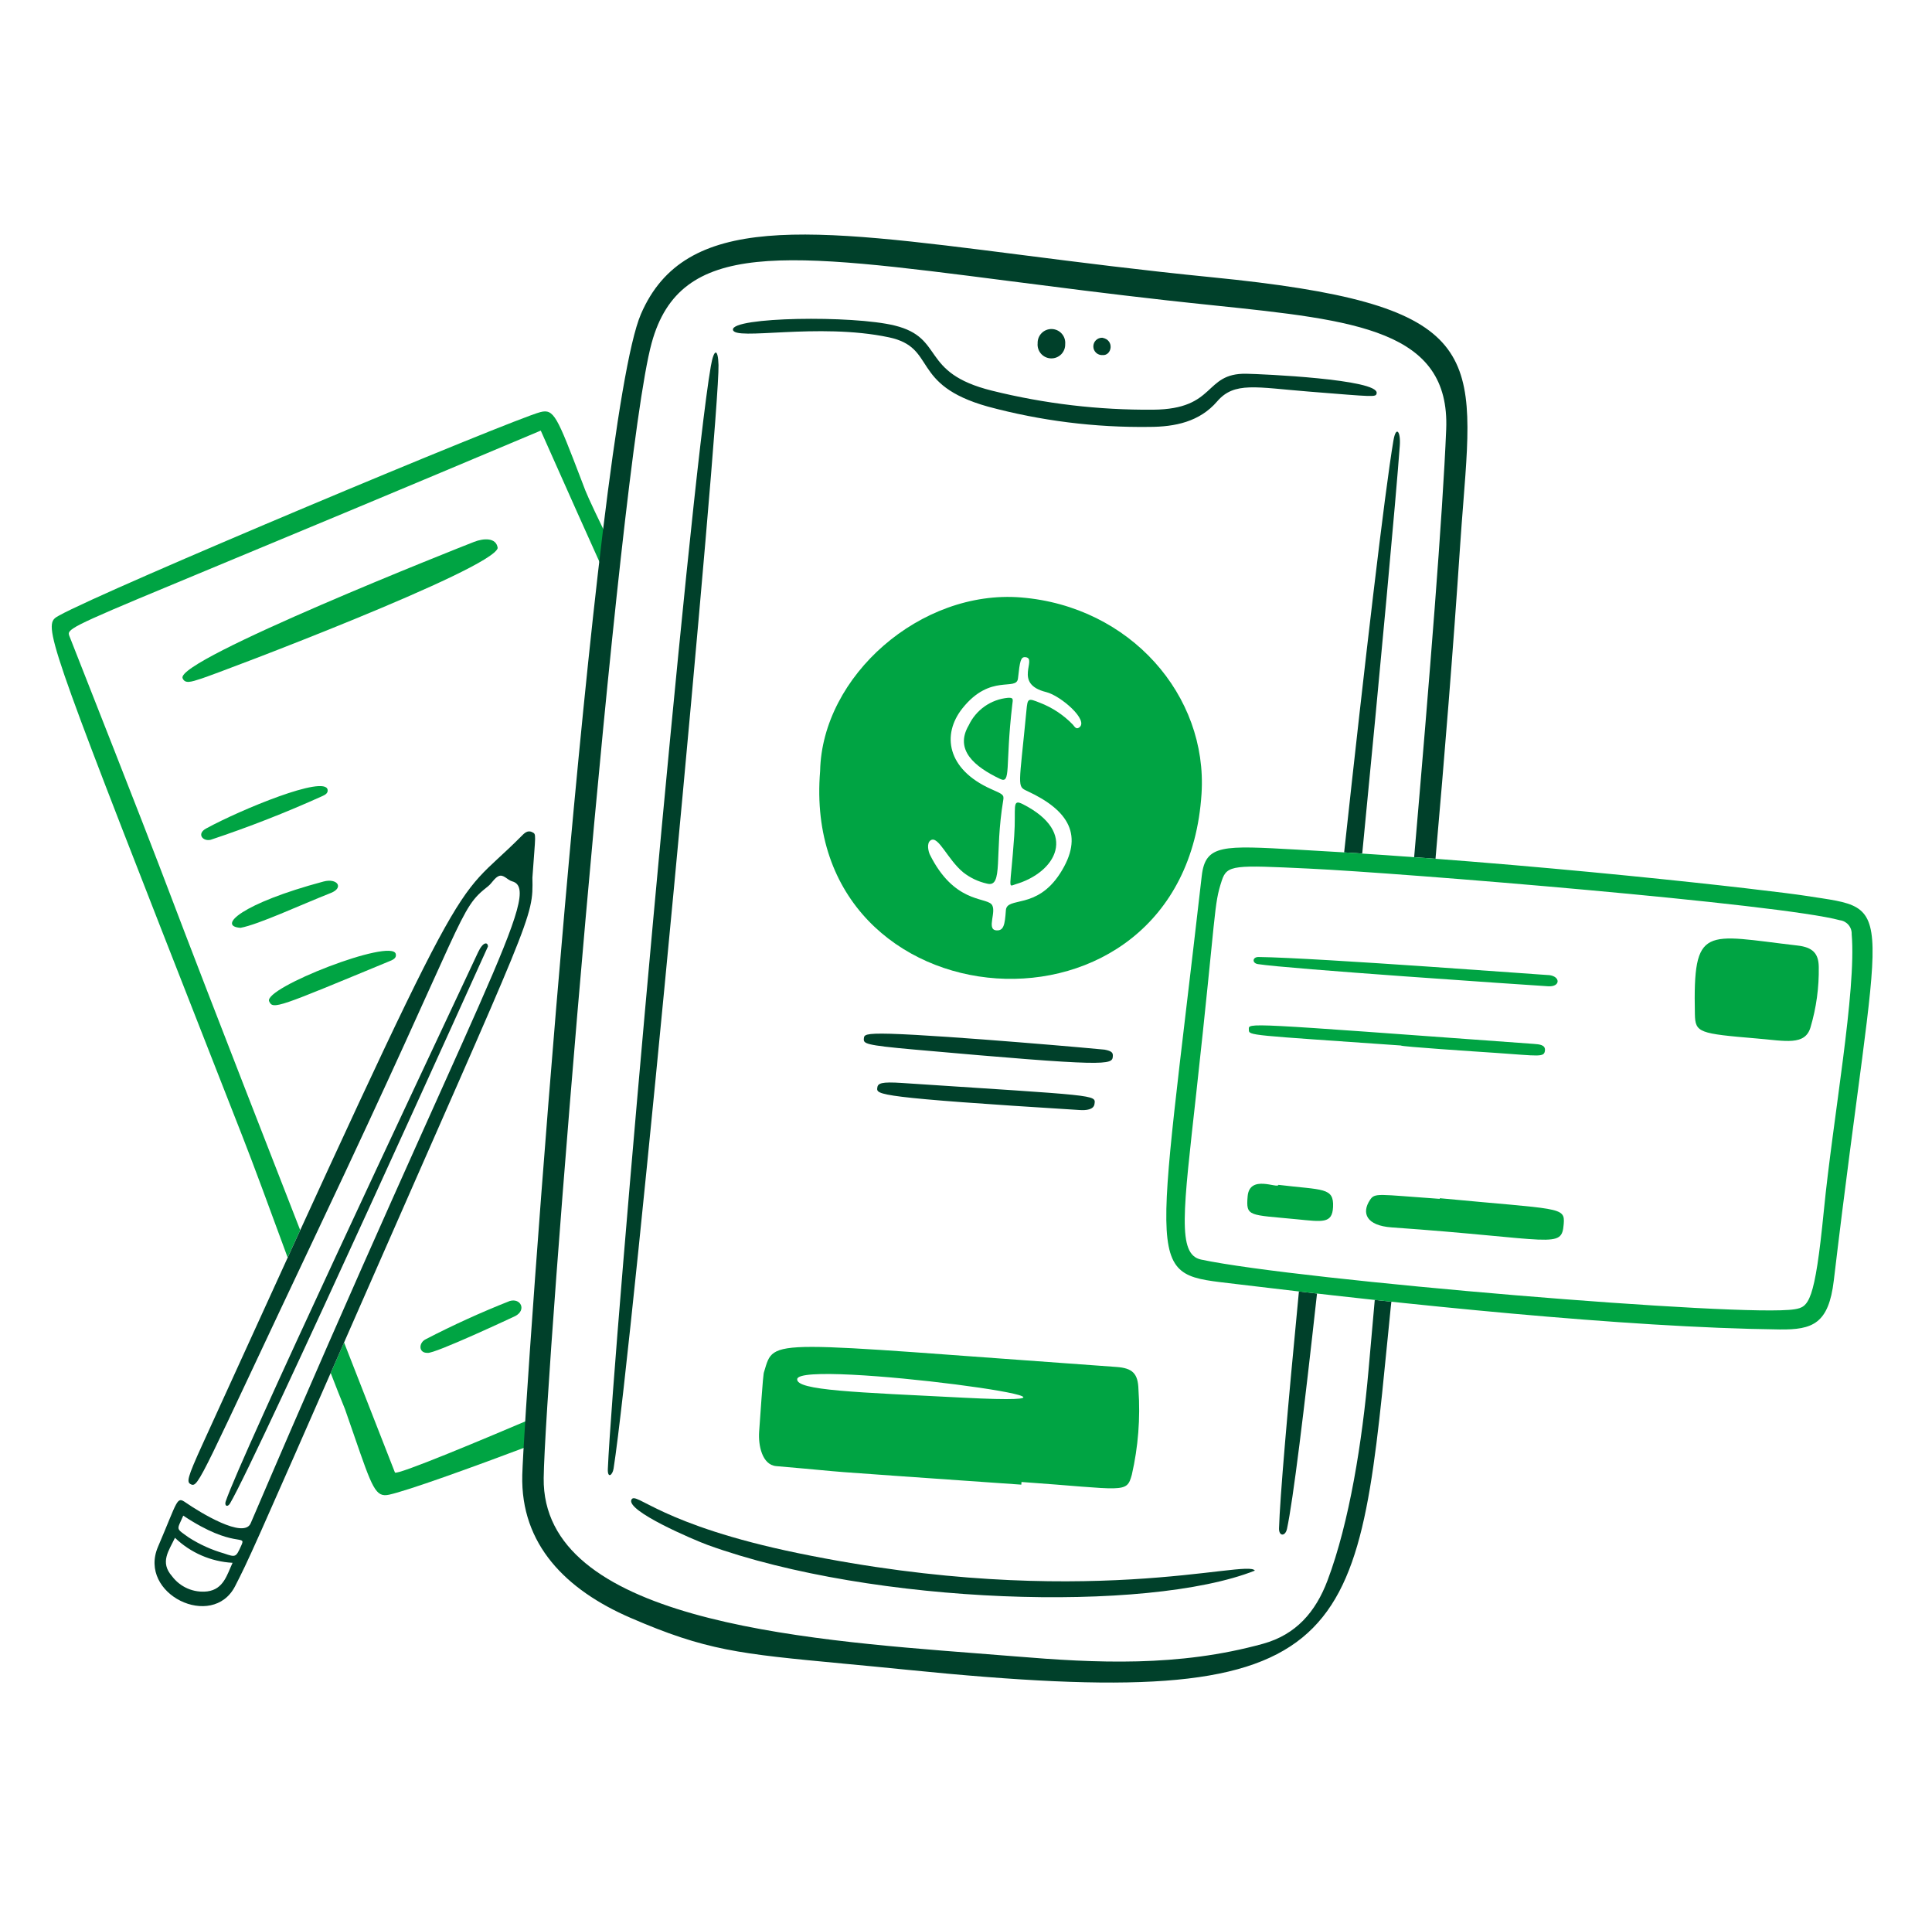 <svg width="126" height="125" viewBox="0 0 126 125" fill="none" xmlns="http://www.w3.org/2000/svg">
<path d="M32.459 35.736C32.088 37.136 14.512 43.792 13.136 44.245C12.438 44.474 12.065 44.593 11.908 44.222C11.408 43.034 30.175 35.618 30.923 35.329C31.531 35.093 32.37 35.03 32.459 35.736Z" fill="#00A443"/>
<path d="M25.811 62.199C25.878 62.478 25.616 62.583 25.416 62.666C18.139 65.675 17.801 65.854 17.552 65.287C17.167 64.414 25.556 61.146 25.811 62.199Z" fill="#00A443"/>
<path d="M21.366 51.494C21.403 51.715 21.205 51.826 21.036 51.901C18.655 52.977 16.221 53.929 13.742 54.755C13.226 54.88 12.805 54.365 13.445 54.018C15.711 52.784 21.206 50.512 21.366 51.494Z" fill="#00A443"/>
<path d="M27.88 88.209C27.285 88.225 27.296 87.553 27.761 87.323C29.544 86.399 31.373 85.566 33.242 84.829C33.959 84.618 34.35 85.411 33.609 85.807C33.594 85.814 28.311 88.298 27.88 88.209Z" fill="#00A443"/>
<path d="M15.687 60.496C14.14 60.392 15.768 58.903 21.09 57.479C22.005 57.234 22.442 57.88 21.581 58.221C19.503 59.045 16.857 60.279 15.687 60.496Z" fill="#00A443"/>
<path fill-rule="evenodd" clip-rule="evenodd" d="M37.905 31.274C37.991 31.5 38.082 31.737 38.177 31.985C38.351 32.437 39.066 33.936 39.954 35.77L39.496 37.53C38.431 35.164 37.079 32.16 35.267 28.076C25.483 32.199 18.785 34.98 14.207 36.881C5.525 40.486 4.477 40.921 4.488 41.325C4.49 41.381 4.512 41.436 4.536 41.498L4.537 41.499C9.384 53.808 10.086 55.654 11.163 58.486C12.214 61.249 13.621 64.949 19.578 80.207C19.312 80.787 19.039 81.383 18.759 81.995C18.703 81.842 18.648 81.69 18.592 81.538L18.592 81.538C17.553 78.709 16.558 75.999 15.81 74.09C15.145 72.394 14.514 70.785 13.916 69.257C3.8 43.449 2.843 41.007 3.56 40.327C3.635 40.256 3.728 40.204 3.83 40.147L3.849 40.136C6.835 38.468 33.402 27.345 35.245 26.869C36.129 26.642 36.327 27.157 37.905 31.274ZM21.567 89.522C21.9 90.385 22.213 91.179 22.497 91.872C22.72 92.508 22.916 93.077 23.091 93.584L23.091 93.584L23.091 93.585C24.284 97.041 24.494 97.652 25.376 97.457C26.599 97.186 30.442 95.808 35.059 94.07V92.339C31.735 93.754 25.844 96.232 25.756 96.008C24.547 92.92 23.445 90.104 22.44 87.533C22.134 88.23 21.843 88.892 21.567 89.522Z" fill="#00A443"/>
<path d="M34.722 57.225C34.774 59.913 34.805 59.354 23.173 85.862C16.332 101.45 16.225 101.675 15.334 103.419C13.86 106.3 8.981 103.942 10.303 100.856C11.615 97.79 11.513 97.555 12.11 97.969C13.043 98.615 15.902 100.364 16.348 99.322C31.203 64.616 35.485 58.024 33.401 57.465C33.089 57.381 32.839 56.983 32.518 57.125C32.246 57.245 32.08 57.588 31.834 57.783C29.859 59.329 30.599 59.377 20.771 80.134C13.079 96.375 12.959 97.033 12.448 96.778C12.165 96.636 12.183 96.417 13.219 94.144C31.32 54.414 29.182 59.365 33.981 54.543C34.182 54.341 34.395 54.1 34.71 54.26C34.99 54.403 34.926 54.312 34.722 57.225ZM11.41 100.267C11.013 101.117 10.413 101.85 11.215 102.767C11.479 103.121 11.831 103.399 12.236 103.574C12.64 103.749 13.084 103.813 13.522 103.762C14.577 103.622 14.799 102.694 15.168 101.898C13.761 101.822 12.428 101.243 11.411 100.267H11.41ZM11.951 98.823C11.535 99.79 11.428 99.616 12.313 100.249C13.024 100.705 13.799 101.055 14.612 101.287C15.387 101.555 15.386 101.531 15.728 100.787C16.105 99.972 15.302 101.046 11.952 98.823H11.951Z" fill="#00402A"/>
<path d="M31.822 61.715C31.816 61.729 16.814 94.957 15 98.028C14.839 98.301 14.619 98.188 14.722 97.888C15.742 94.894 27.273 70.416 31.178 62.091C31.521 61.361 31.822 61.428 31.822 61.715Z" fill="#00402A"/>
<path d="M53.486 50.273C53.616 44.074 60.048 38.421 66.594 38.955C73.715 39.537 78.77 45.35 78.361 51.752C77.261 69.007 52.089 67.099 53.486 50.273ZM65.43 52.166C64.834 55.721 65.459 57.893 64.373 57.614C63.804 57.489 63.27 57.236 62.813 56.875C61.791 56.028 61.199 54.471 60.699 54.786C60.406 54.974 60.553 55.536 60.647 55.728C62.199 58.845 64.221 58.5 64.654 58.952C65.053 59.368 64.294 60.607 64.976 60.661C65.461 60.699 65.534 60.301 65.601 59.352C65.663 58.433 67.593 59.343 69.135 56.949C70.72 54.487 69.716 52.841 66.999 51.58C66.301 51.256 66.462 51.354 66.941 46.327C67.018 45.508 67.046 45.514 67.822 45.822C68.631 46.134 69.362 46.619 69.964 47.242C70.07 47.352 70.163 47.577 70.369 47.443C71.066 46.988 69.17 45.356 68.233 45.126C66.024 44.584 67.703 42.919 66.872 42.849C66.572 42.823 66.516 43.078 66.391 44.23C66.297 45.098 64.605 43.881 62.771 46.179C61.396 47.901 61.771 50.167 64.629 51.445C65.389 51.783 65.489 51.812 65.43 52.166Z" fill="#00A443"/>
<path d="M66.607 96.802C50.703 95.688 56.97 96.141 50.625 95.594C49.687 95.513 49.45 94.203 49.508 93.366C49.776 89.541 49.788 89.586 49.837 89.428C50.524 87.178 49.821 87.491 72.81 89.128C73.86 89.203 74.222 89.55 74.248 90.612C74.377 92.471 74.231 94.338 73.815 96.154C73.468 97.413 73.368 97.103 66.62 96.628L66.607 96.802ZM51.991 89.92C51.913 90.663 55.825 90.776 62.887 91.135C75.805 91.793 52.132 88.573 51.991 89.92Z" fill="#00A443"/>
<path d="M46.859 23.8C46.95 27.108 41.278 87.659 40.017 95.749C39.947 96.202 39.613 96.424 39.642 95.772C39.988 87.967 44.951 32.022 46.357 23.886C46.562 22.702 46.829 22.7 46.859 23.8Z" fill="#00402A"/>
<path d="M85.357 25.532C81.92 25.259 80.503 24.866 79.384 26.168C78.231 27.51 76.619 27.828 74.979 27.835C71.417 27.884 67.865 27.438 64.425 26.51C59.312 25.079 61.139 22.663 57.968 21.993C53.335 21.015 47.882 22.243 47.801 21.498C47.712 20.667 55.6 20.547 58.355 21.227C61.648 22.039 59.963 24.299 64.687 25.471C68.125 26.325 71.657 26.742 75.199 26.713C79.363 26.682 78.477 24.323 81.281 24.369C82.213 24.384 89.954 24.723 89.781 25.64C89.732 25.91 89.672 25.875 85.357 25.532Z" fill="#00402A"/>
<path d="M81.837 102.408C74.837 105.174 56.947 104.645 46.145 100.732C45.29 100.419 40.77 98.501 41.187 97.769C41.494 97.235 43.079 99.424 52.069 101.273C70.691 105.103 81.404 101.612 81.837 102.408Z" fill="#00402A"/>
<path d="M72.031 68.438C72.521 68.529 72.591 68.649 72.576 68.869C72.54 69.446 72.321 69.567 59.608 68.432C56.395 68.146 56.31 68.047 56.339 67.717C56.359 67.489 56.364 67.356 58.086 67.404C61.797 67.516 71.906 68.414 72.031 68.438Z" fill="#00402A"/>
<path d="M71.38 71.985C71.327 72.36 70.821 72.402 70.43 72.377C57.18 71.556 57.172 71.377 57.211 70.94C57.239 70.624 57.47 70.522 58.844 70.613C71.655 71.458 71.465 71.368 71.38 71.985Z" fill="#00402A"/>
<path d="M69.469 22.437C69.472 22.56 69.452 22.683 69.407 22.797C69.361 22.912 69.294 23.016 69.207 23.103C69.12 23.19 69.016 23.259 68.902 23.304C68.787 23.35 68.665 23.371 68.542 23.368C68.419 23.364 68.298 23.335 68.186 23.283C68.075 23.231 67.975 23.156 67.894 23.064C67.812 22.972 67.751 22.864 67.712 22.747C67.674 22.63 67.66 22.506 67.672 22.384C67.667 22.261 67.689 22.139 67.734 22.024C67.779 21.91 67.847 21.805 67.934 21.718C68.02 21.631 68.124 21.562 68.239 21.517C68.353 21.471 68.475 21.45 68.599 21.453C68.721 21.457 68.842 21.486 68.954 21.538C69.066 21.59 69.165 21.665 69.246 21.757C69.328 21.849 69.39 21.957 69.428 22.074C69.466 22.191 69.48 22.315 69.469 22.437Z" fill="#00402A"/>
<path d="M71.887 22.021C72.705 22.166 72.512 23.201 71.905 23.152C71.828 23.157 71.752 23.146 71.68 23.12C71.608 23.094 71.542 23.054 71.485 23.002C71.43 22.95 71.385 22.887 71.353 22.817C71.322 22.747 71.305 22.672 71.305 22.596C71.303 22.519 71.318 22.443 71.347 22.372C71.375 22.302 71.418 22.237 71.473 22.184C71.527 22.13 71.592 22.088 71.663 22.06C71.735 22.032 71.81 22.019 71.887 22.021Z" fill="#00402A"/>
<path d="M65.217 50.784C63.545 49.985 62.239 48.889 63.178 47.292C63.41 46.797 63.769 46.371 64.217 46.056C64.665 45.742 65.187 45.55 65.732 45.499C66.12 45.473 66.058 45.605 66.019 45.937C65.542 49.994 65.961 51.139 65.217 50.784Z" fill="#00A443"/>
<path d="M66.144 54.515C66.276 52.636 65.956 52.051 66.72 52.44C70.364 54.3 68.852 56.881 66.247 57.651C65.701 57.813 65.89 58.122 66.144 54.515Z" fill="#00A443"/>
<path fill-rule="evenodd" clip-rule="evenodd" d="M95.432 32.791V32.79C96.218 22.769 96.45 19.803 79.018 18.076C74.469 17.625 70.353 17.099 66.654 16.627C52.683 14.842 44.673 13.819 41.8 20.479C38.744 27.562 34.187 91.421 34.062 96.172C33.943 100.713 36.929 103.667 41.096 105.475C46.055 107.626 48.221 107.83 54.95 108.465L54.951 108.466C56.194 108.582 57.592 108.714 59.191 108.876C88.079 111.794 88.495 107.583 90.503 87.23V87.228C90.566 86.594 90.63 85.944 90.697 85.278L90.703 85.216C90.711 85.151 90.723 85.036 90.742 84.873C90.379 84.835 90.018 84.796 89.658 84.757C89.516 86.349 89.379 87.887 89.25 89.356C88.843 93.956 88.012 99.248 86.577 103.05C85.802 105.105 84.521 106.583 82.369 107.177C76.858 108.701 71.483 108.436 66.22 108C65.397 107.932 64.531 107.865 63.635 107.796C52.09 106.902 35.336 105.606 35.458 96.366C35.543 89.824 40.312 30.34 42.499 22.364C44.363 15.56 51.135 16.432 65.847 18.327C68.901 18.72 72.297 19.157 76.062 19.579C77.132 19.699 78.17 19.807 79.171 19.912C88.422 20.876 94.58 21.518 94.317 27.997C94.09 33.569 93.236 44.224 92.227 55.889C92.693 55.923 93.157 55.958 93.62 55.993C94.197 49.468 94.767 42.438 95.227 35.553C95.292 34.577 95.364 33.657 95.432 32.791ZM88.841 55.653C90.043 43.355 91.045 32.443 91.291 29.055C91.359 28.125 91.045 27.729 90.875 28.729C90.302 32.108 89.012 43.145 87.662 55.577C88.056 55.602 88.448 55.627 88.841 55.653ZM85.892 84.341C85.496 84.296 85.102 84.251 84.712 84.206C83.978 91.809 83.47 97.686 83.415 99.653C83.401 100.178 83.824 100.194 83.935 99.68C84.33 97.849 85.05 91.983 85.892 84.341Z" fill="#00402A"/>
<path d="M80.625 83.723C74.586 82.991 75.312 83.894 78.375 57.11C78.612 55.036 79.764 55.131 84.617 55.398C99.894 56.238 115.609 58.069 117.78 58.411C123.934 59.379 122.602 58.139 119.596 83.488C119.261 86.311 118.221 86.71 116.057 86.683C105.978 86.563 91.405 85.029 80.625 83.723ZM117.049 85.365C117.952 85.213 118.353 84.955 118.949 78.913C119.541 72.901 121.079 64.6 120.762 60.913C120.772 60.692 120.698 60.475 120.555 60.306C120.413 60.137 120.212 60.028 119.992 60.001C116.117 58.943 91.487 56.921 85.346 56.633C80.499 56.405 80.023 56.375 79.683 57.412C79.147 59.046 79.35 59.188 78.02 71.247C77.164 79.014 76.762 81.792 78.329 82.126C84.672 83.477 113.833 85.908 117.046 85.365H117.049Z" fill="#00A443"/>
<path d="M114.619 67.715C110.796 67.391 110.561 67.34 110.536 66.126C110.411 60.244 111.161 60.948 117.24 61.652C118.201 61.763 118.604 62.152 118.615 63.04C118.638 64.378 118.456 65.711 118.074 66.994C117.715 68.188 116.436 67.869 114.619 67.715Z" fill="#00A443"/>
<path d="M93.9 78.126C101.744 78.876 102.075 78.661 101.982 79.802C101.845 81.478 101.383 80.774 90.766 80.029C89.104 79.913 88.786 79.092 89.341 78.249C89.667 77.754 89.81 77.881 93.896 78.168L93.9 78.126Z" fill="#00A443"/>
<path d="M101.029 63.578C101.785 63.665 101.772 64.357 100.97 64.307C99.143 64.191 84.019 63.171 82.041 62.862C81.637 62.8 81.678 62.392 82.08 62.398C85.888 62.446 101.43 63.626 101.029 63.578Z" fill="#00A443"/>
<path d="M91.357 68.168C81.419 67.47 81.447 67.532 81.447 67.137C81.447 66.667 80.843 66.671 100.032 68.064C100.403 68.091 100.796 68.126 100.757 68.495C100.709 68.956 100.382 68.846 97.548 68.65C96.262 68.564 91.352 68.242 91.357 68.168Z" fill="#00A443"/>
<path d="M83.375 77.254C86.262 77.607 87.005 77.397 86.938 78.704C86.884 79.793 86.255 79.664 84.573 79.499C81.44 79.192 81.251 79.35 81.368 77.999C81.494 76.554 83.343 77.525 83.375 77.254Z" fill="#00A443"/>
</svg>
